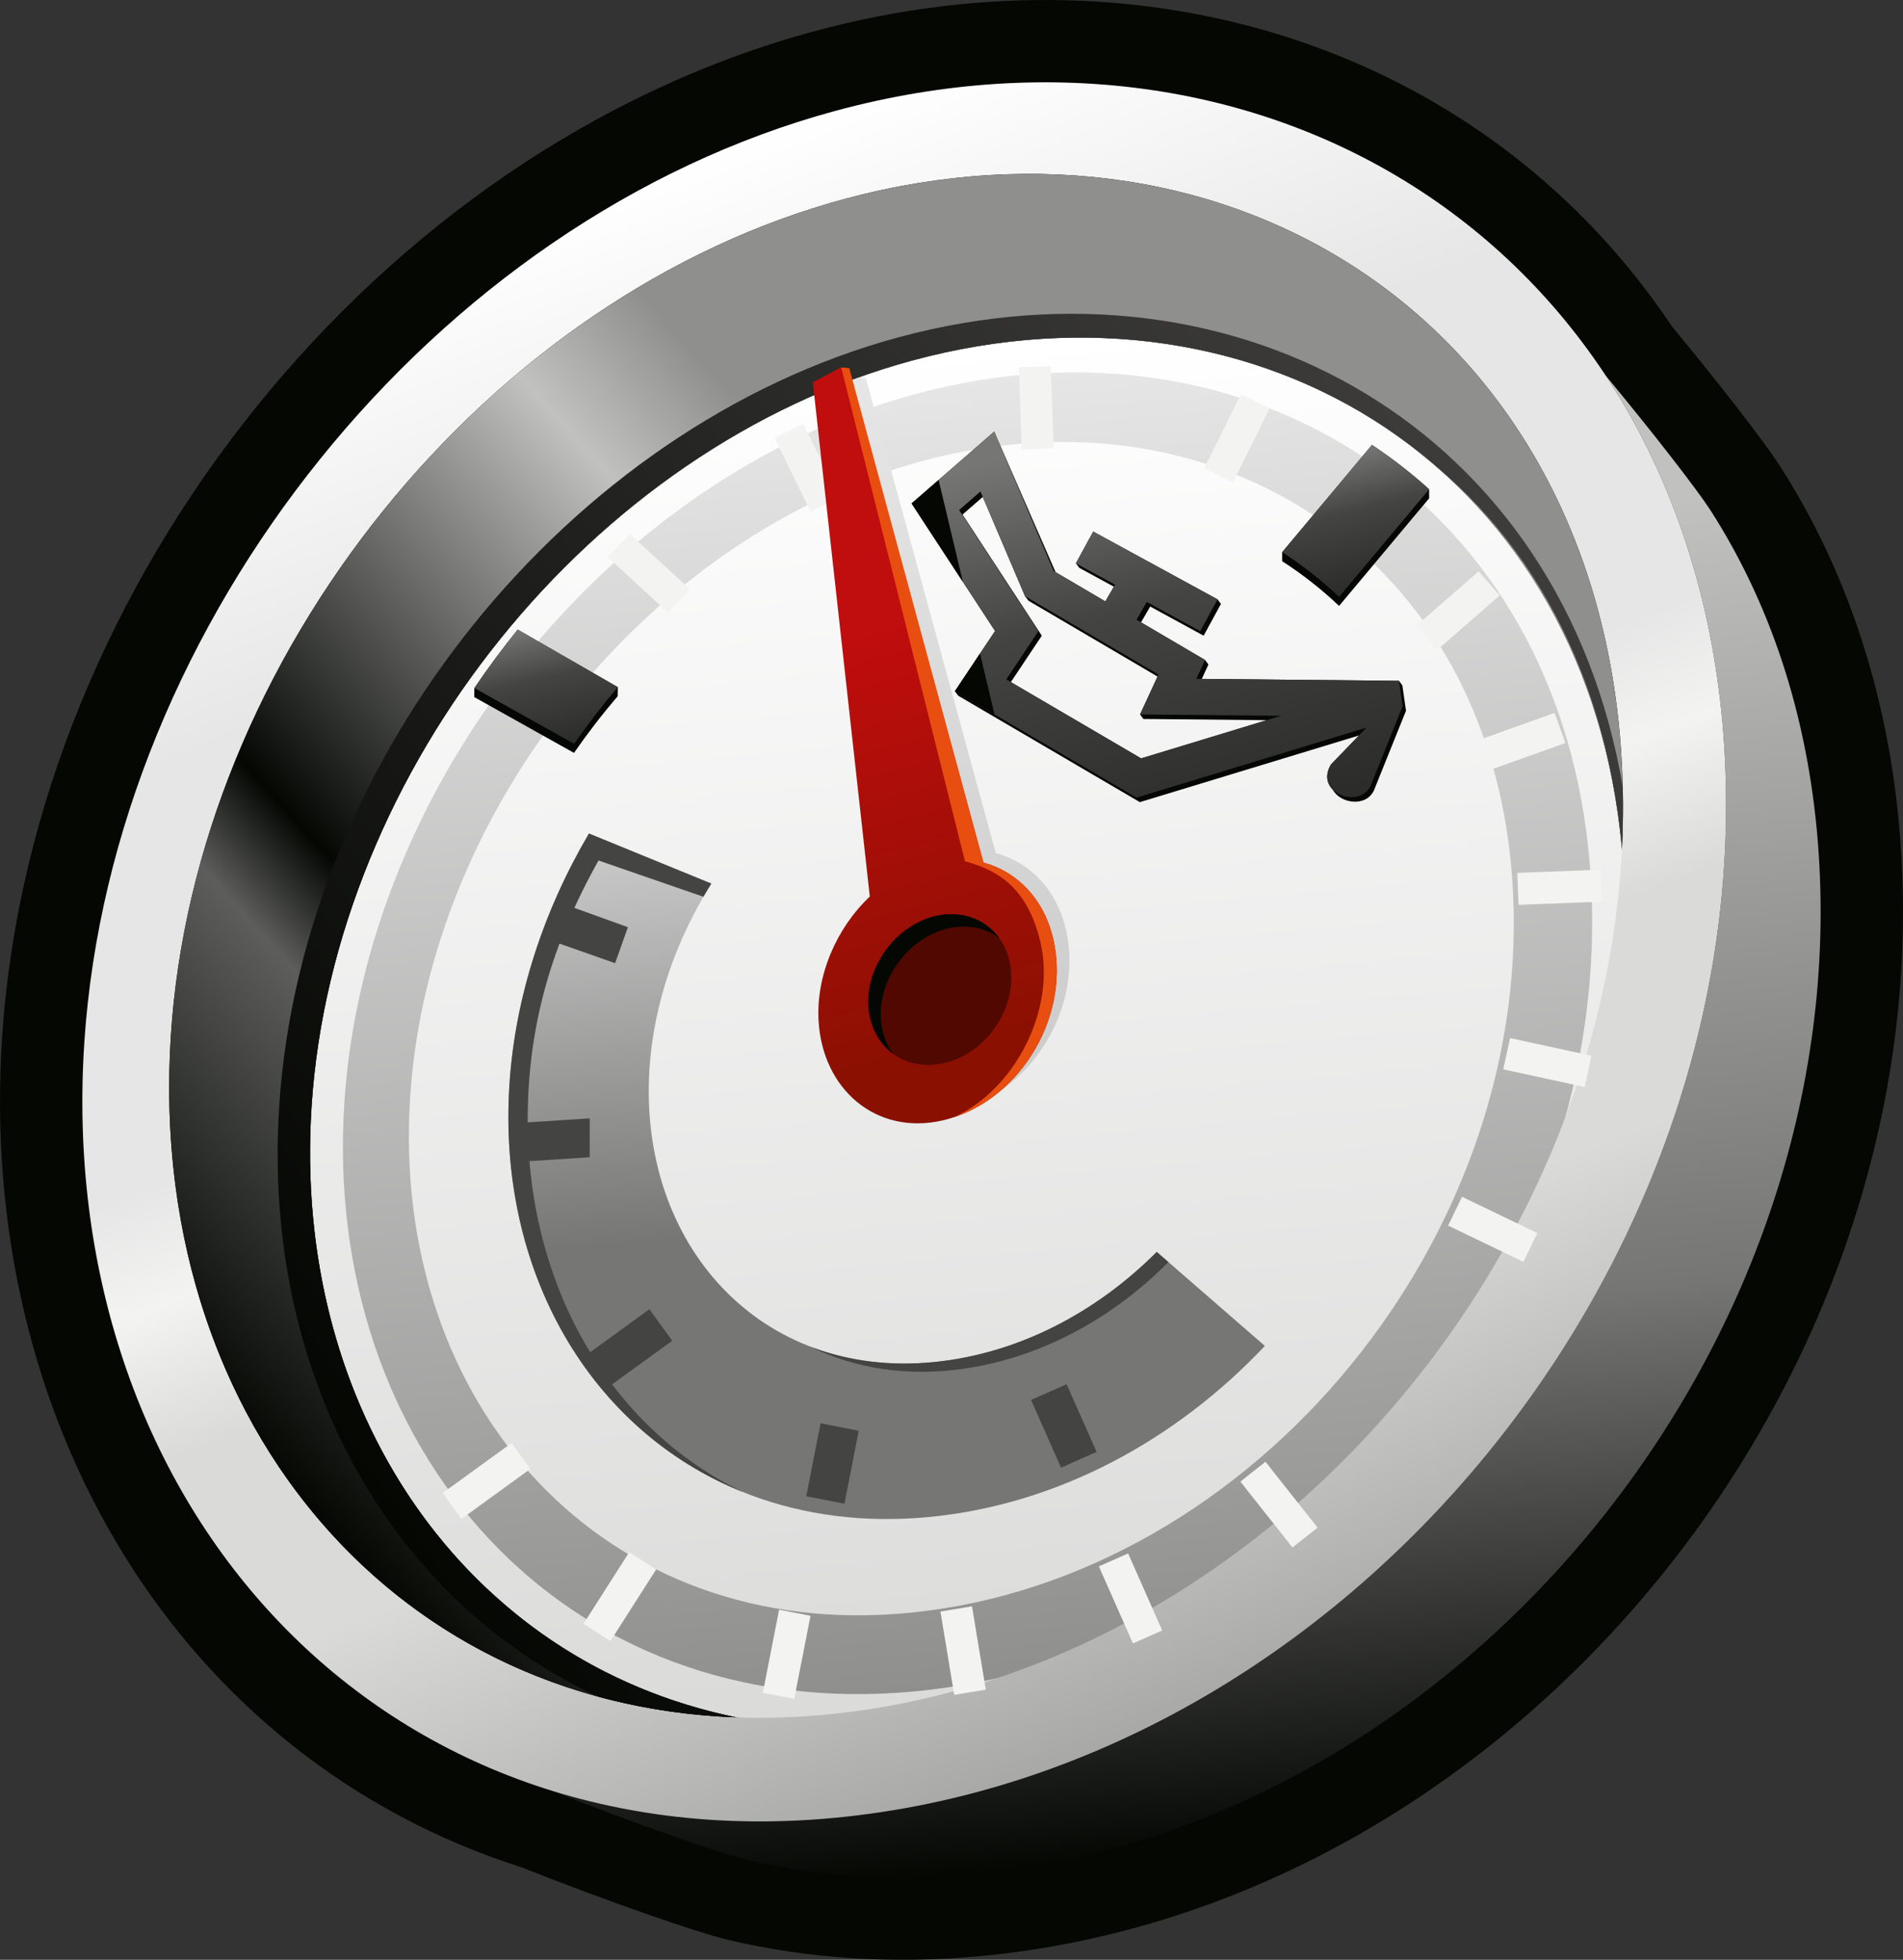 <?xml version="1.0" encoding="UTF-8"?>
<svg id="Layer_2" data-name="Layer 2" xmlns="http://www.w3.org/2000/svg" xmlns:xlink="http://www.w3.org/1999/xlink" viewBox="0 0 210.773 217.073">
  <rect x="0" y="0" width="210.773" height="217.073" fill="#333333" stroke="none"/>
  <defs>
    <style>
      .cls-1, .cls-2, .cls-3, .cls-4, .cls-5, .cls-6, .cls-7, .cls-8, .cls-9, .cls-10 {
        fill-rule: evenodd;
      }

      .cls-1, .cls-11 {
        fill: url(#linear-gradient-5);
      }

      .cls-2 {
        fill: url(#linear-gradient-7);
      }

      .cls-3 {
        fill: url(#linear-gradient-2);
      }

      .cls-4 {
        fill: url(#linear-gradient-4);
      }

      .cls-5, .cls-12 {
        fill: url(#linear-gradient-9);
      }

      .cls-6 {
        fill: url(#linear-gradient-6);
      }

      .cls-13 {
        fill: url(#linear-gradient-8);
      }

      .cls-14 {
        fill: url(#linear-gradient-3);
      }

      .cls-7, .cls-15 {
        fill: #444542;
      }

      .cls-16 {
        fill: #f3f3f2;
      }

      .cls-17, .cls-8 {
        fill: #050703;
      }

      .cls-18 {
        clip-path: url(#clippath-1);
      }

      .cls-12, .cls-11 {
        clip-rule: evenodd;
      }

      .cls-19 {
        fill: url(#linear-gradient-10);
      }

      .cls-20 {
        fill: url(#linear-gradient-11);
      }

      .cls-21 {
        fill: url(#linear-gradient-12);
      }

      .cls-9 {
        fill: url(#linear-gradient);
      }

      .cls-22 {
        fill: #e84e0f;
      }

      .cls-10 {
        fill: #500800;
      }

      .cls-23 {
        clip-path: url(#clippath);
      }
    </style>
    <linearGradient id="linear-gradient" x1="1805.774" y1="-1393.934" x2="1792.541" y2="-1545.191" gradientTransform="translate(-1692 1584)" gradientUnits="userSpaceOnUse">
      <stop offset="0" stop-color="#dadad9"/>
      <stop offset="1" stop-color="#fff"/>
    </linearGradient>
    <linearGradient id="linear-gradient-2" x1="113.444" y1="186.285" x2="100.872" y2="42.59" gradientUnits="userSpaceOnUse">
      <stop offset="0" stop-color="#8f8f8e"/>
      <stop offset="1" stop-color="#e6e6e6"/>
    </linearGradient>
    <linearGradient id="linear-gradient-3" x1="1828.407" y1="-1378.924" x2="1814.53" y2="-1537.54" gradientTransform="translate(-1692 1584)" gradientUnits="userSpaceOnUse">
      <stop offset="0" stop-color="#050703"/>
      <stop offset=".367" stop-color="#767675"/>
      <stop offset=".91" stop-color="#c1c1c0"/>
      <stop offset="1" stop-color="#c1c1c0"/>
    </linearGradient>
    <linearGradient id="linear-gradient-4" x1="132.575" y1="189.722" x2="67.886" y2="21.202" gradientUnits="userSpaceOnUse">
      <stop offset="0" stop-color="#a8a8a7"/>
      <stop offset=".238" stop-color="#dadad9"/>
      <stop offset=".371" stop-color="#dadad9"/>
      <stop offset=".461" stop-color="#f3f3f2"/>
      <stop offset=".531" stop-color="#e6e6e6"/>
      <stop offset=".77" stop-color="#e6e6e6"/>
      <stop offset="1" stop-color="#fff"/>
    </linearGradient>
    <linearGradient id="linear-gradient-5" x1="24.426" y1="156.264" x2="158.357" y2="35.671" gradientUnits="userSpaceOnUse">
      <stop offset="0" stop-color="#050703"/>
      <stop offset=".215" stop-color="#5d5e5b"/>
      <stop offset=".277" stop-color="#050703"/>
      <stop offset=".562" stop-color="#c1c1c0"/>
      <stop offset=".652" stop-color="#8f8f8e"/>
      <stop offset="1" stop-color="#8f8f8e"/>
    </linearGradient>
    <clipPath id="clippath">
      <path class="cls-11" d="M93.788,21.976c42.737-11.388,82.264,13.831,85.728,60.7.28,3.798.319,7.588.131,11.349-3.85-42.131-40.181-64.509-78.605-54.095-35.496,9.619-64.053,45.168-66.528,82.52-2.226,33.576,16.892,61.562,47.009,67.767-38.964-1.432-65.203-34.013-62.611-75.332,2.64-42.099,35.018-82.289,74.877-92.909Z"/>
    </clipPath>
    <linearGradient id="linear-gradient-6" x1="1723.558" y1="-1431.934" x2="1858.915" y2="-1526.712" gradientTransform="translate(-1692 1584)" gradientUnits="userSpaceOnUse">
      <stop offset="0" stop-color="#050703"/>
      <stop offset="1" stop-color="#3d3c3b"/>
    </linearGradient>
    <linearGradient id="linear-gradient-7" x1="1792.881" y1="-1415.794" x2="1786.022" y2="-1494.2" gradientTransform="translate(-1692 1584)" gradientUnits="userSpaceOnUse">
      <stop offset="0" stop-color="#767675"/>
      <stop offset=".418" stop-color="#767675"/>
      <stop offset="1" stop-color="#cdcdcd"/>
    </linearGradient>
    <linearGradient id="linear-gradient-8" x1="1779.76" y1="-1540.23" x2="1800.787" y2="-1461.755" gradientTransform="translate(-1692 1584)" gradientUnits="userSpaceOnUse">
      <stop offset="0" stop-color="#e6e6e6"/>
      <stop offset=".941" stop-color="#cdcdcd"/>
      <stop offset="1" stop-color="#cdcdcd"/>
    </linearGradient>
    <linearGradient id="linear-gradient-9" x1="134.397" y1="92.198" x2="122.554" y2="44.702" gradientUnits="userSpaceOnUse">
      <stop offset="0" stop-color="#2b2c29"/>
      <stop offset=".539" stop-color="#444542"/>
      <stop offset=".938" stop-color="#767675"/>
      <stop offset="1" stop-color="#767675"/>
    </linearGradient>
    <clipPath id="clippath-1">
      <path class="cls-12" d="M113.532,66.034l-4.938-11.595-2.363,2.054,8.781,13.416-3.562,5.344,14.939,8.749,15.497-4.716-15.614-.153,2.039-4.419-14.779-8.68ZM147.416,84.672l3.939-4.081-25.478,7.754-20.115-11.782,4.45-6.674-9.246-14.126,9.155-7.962,6.579,15.446,5.728,3.365,1.072-1.854-4.336-2.364,1.919-3.517,13.772,7.511-1.919,3.517-5.918-3.228-1.136,1.965,7.588,4.456-.965,2.091,22.443.219.404,2.813-3.553,8.83c-1.253,2.629-6.261.752-4.383-2.378Z"/>
    </clipPath>
    <linearGradient id="linear-gradient-10" x1="1777.848" y1="-1541.352" x2="1799.457" y2="-1460.708" gradientTransform="translate(-1692 1584)" gradientUnits="userSpaceOnUse">
      <stop offset="0" stop-color="#c00d0d"/>
      <stop offset=".348" stop-color="#c00d0d"/>
      <stop offset=".926" stop-color="#8a1002"/>
      <stop offset="1" stop-color="#8a1002"/>
    </linearGradient>
    <linearGradient id="linear-gradient-11" x1="1844.025" y1="-1518.797" x2="1840.288" y2="-1533.788" gradientTransform="translate(-1692 1584)" gradientUnits="userSpaceOnUse">
      <stop offset="0" stop-color="#2b2c29"/>
      <stop offset=".574" stop-color="#444542"/>
      <stop offset="1" stop-color="#767675"/>
    </linearGradient>
    <linearGradient id="linear-gradient-12" x1="1754.009" y1="-1501.244" x2="1750.919" y2="-1514.628" xlink:href="#linear-gradient-11"/>
  </defs>
  <g id="Capa_1" data-name="Capa 1">
    <g>
      <path class="cls-17" d="M210.442,92.62c4.774,60.347-42.81,118.5-101.81,124.041-9.801.922-19.153.278-27.877-1.769-3.615-.847-13.776-4.411-23.013-8.065C19.912,194.727-2.584,157.41.238,114.833,3.583,64.378,41.867,16.556,90.116,3.48c37.7-10.217,74.888,2.473,95.076,32.69,5.279,6.375,10.222,12.765,11.87,15.324,7.435,11.537,12.139,25.425,13.38,41.126Z"/>
      <path class="cls-9" d="M34.514,122.45c2.475-37.353,31.032-72.902,66.528-82.52,38.715-10.493,75.306,12.305,78.688,55.056,3.703,46.809-33.464,91.944-78.795,96.203-40.98,3.849-69.094-28.413-66.42-68.738Z"/>
      <path class="cls-3" d="M38.146,122.05c2.353-35.486,29.482-69.257,63.203-78.396,36.778-9.968,71.539,11.691,74.753,52.304,3.518,44.469-31.791,87.346-74.855,91.392-38.932,3.656-65.64-26.993-63.1-65.3ZM102.326,51.019c32.48-8.655,62.521,10.512,65.152,46.132,2.922,39.54-28.568,77.67-66.607,81.474-33.879,3.39-57.59-22.886-55.451-56.994,2.006-31.996,26.613-62.539,56.906-70.611Z"/>
      <path class="cls-14" d="M189.394,56.436c6.563,10.186,10.823,22.605,11.953,36.903,4.399,55.586-39.737,109.184-93.568,114.24-8.863.832-17.219.242-24.941-1.569-3.416-.801-13.007-4.212-21.739-7.667,9.483,2.946,19.985,4.075,31.268,3.015,56.663-5.322,103.122-61.741,98.493-120.252-1.214-15.352-5.856-28.646-13.002-39.486,5.423,6.532,10.193,12.734,11.535,14.816Z"/>
      <path class="cls-4" d="M9.341,115.437C12.436,68.747,48.132,24.311,92.502,12.286c48.392-13.115,94.131,15.382,98.359,68.82,4.629,58.511-41.831,114.93-98.493,120.252-51.226,4.813-86.368-35.514-83.026-85.921ZM93.788,21.976c42.737-11.388,82.264,13.831,85.728,60.7,3.843,52.025-37.591,102.196-87.643,107.203-44.575,4.458-75.775-30.113-72.961-74.994,2.64-42.099,35.018-82.289,74.877-92.909Z"/>
      <g>
        <path class="cls-1" d="M93.788,21.976c42.737-11.388,82.264,13.831,85.728,60.7.28,3.798.319,7.588.131,11.349-3.85-42.131-40.181-64.509-78.605-54.095-35.496,9.619-64.053,45.168-66.528,82.52-2.226,33.576,16.892,61.562,47.009,67.767-38.964-1.432-65.203-34.013-62.611-75.332,2.64-42.099,35.018-82.289,74.877-92.909Z"/>
        <g class="cls-23">
          <path class="cls-6" d="M179.736,87.186c.055,2.288.025,4.568-.09,6.839-3.85-42.131-38.333-62.925-76.756-52.512-35.496,9.62-64.053,45.169-66.529,82.522-2.225,33.576,15.044,59.977,45.162,66.183-5.356-.197-10.471-.982-15.305-2.298-23.293-10.839-37.238-36.092-35.288-65.507,2.551-38.496,31.982-75.131,68.565-85.046,37.754-10.233,73.551,10.257,80.241,49.82Z"/>
        </g>
      </g>
      <g>
        <rect class="cls-16" x="70.099" y="58.954" width="3.544" height="9.077" transform="translate(-23.518 73.373) rotate(-47.372)"/>
        <rect class="cls-16" x="87.612" y="47.277" width="3.543" height="9.094" transform="translate(-13.661 44.281) rotate(-25.918)"/>
        <rect class="cls-16" x="113.006" y="40.609" width="3.544" height="9.129" transform="translate(-1.529 4.097) rotate(-2.032)"/>
        <rect class="cls-16" x="132.428" y="46.777" width="9.149" height="3.543" transform="translate(32.56 149.634) rotate(-63.577)"/>
        <rect class="cls-16" x="156.9" y="65.858" width="9.168" height="3.544" transform="translate(-4.645 122.875) rotate(-41.118)"/>
        <rect class="cls-16" x="163.863" y="80.403" width="9.189" height="3.544" transform="translate(-17.829 61.492) rotate(-19.668)"/>
        <rect class="cls-16" x="168.118" y="96.503" width="9.21" height="3.543" transform="translate(-3.644 6.701) rotate(-2.199)"/>
        <rect class="cls-16" x="169.612" y="113.075" width="3.544" height="9.232" transform="translate(19.987 260.178) rotate(-77.741)"/>
        <rect class="cls-16" x="163.562" y="131.539" width="3.543" height="9.255" transform="translate(-29.093 226.026) rotate(-64.28)"/>
        <rect class="cls-16" x="139.885" y="162.006" width="3.544" height="9.303" transform="translate(-72.835 123.828) rotate(-38.344)"/>
        <rect class="cls-16" x="123.445" y="172.381" width="3.544" height="9.329" transform="translate(-60.938 65.822) rotate(-23.872)"/>
        <rect class="cls-16" x="104.9" y="178.149" width="3.543" height="9.354" transform="translate(-28.421 19.872) rotate(-9.398)"/>
        <rect class="cls-16" x="82.439" y="181.465" width="9.382" height="3.543" transform="translate(-109.435 233.531) rotate(-78.921)"/>
        <rect class="cls-16" x="63.945" y="175.076" width="9.41" height="3.543" transform="translate(-117.352 139.551) rotate(-57.446)"/>
        <rect class="cls-16" x="49.165" y="162.264" width="9.438" height="3.544" transform="translate(-86.045 62.886) rotate(-35.953)"/>
      </g>
      <path class="cls-2" d="M78.793,97.867c-3.919,6.227-6.409,13.339-6.863,20.581-1.216,19.401,12.271,34.345,31.539,32.417,9.334-.933,17.974-5.5,24.649-12.198l11.977,10.412c-9.865,10.457-22.993,17.616-37.283,18.958-28.618,2.689-48.25-19.841-46.383-48.001.643-9.701,3.805-19.231,8.8-27.717l13.563,5.548Z"/>
      <path class="cls-13" d="M110.291,94.491c3.84,1.039,6.915,4.154,7.863,8.923,1.708,8.584-4.202,17.79-12.48,19.653-7.371,1.659-13.301-3.458-13.748-10.989-.301-5.081,1.993-10.316,5.709-13.816l-5.717-54.798,3.126-1.646.866.083,14.38,52.59Z"/>
      <path class="cls-8" d="M113.908,66.534l-.377-.5-4.681-10.991-2.243,1.951,8.781,13.417-3.428,5.141,14.428,8.451,13.915-4.234-13.657-.134-.375-.5,1.937-4.199-14.301-8.4ZM150.514,81.463l-24.262,7.385-20.115-11.783-.375-.5,4.45-6.674-9.246-14.126,9.155-7.962.257.604,6.539,14.971,5.511,3.236.942-1.629-3.829-2.089-.376-.5,1.919-3.517,13.772,7.511.375.502-1.919,3.517-5.917-3.228-1.017,1.755,7.092,4.165.375.5-.736,1.596,21.838.214.375.501.405,2.813-3.554,8.829c-.897,1.884-3.722,1.455-4.561-.092-.645-.651-.888-1.634-.196-2.786l3.098-3.21Z"/>
      <g>
        <path class="cls-5" d="M113.532,66.034l-4.938-11.595-2.363,2.054,8.781,13.416-3.562,5.344,14.939,8.749,15.497-4.716-15.614-.153,2.039-4.419-14.779-8.68ZM147.416,84.672l3.939-4.081-25.478,7.754-20.115-11.782,4.45-6.674-9.246-14.126,9.155-7.962,6.579,15.446,5.728,3.365,1.072-1.854-4.336-2.364,1.919-3.517,13.772,7.511-1.919,3.517-5.918-3.228-1.136,1.965,7.588,4.456-.965,2.091,22.443.219.404,2.813-3.553,8.83c-1.253,2.629-6.261.752-4.383-2.378Z"/>
        <g class="cls-18">
          <path class="cls-17" d="M113.732,94.16c3.656,1.499,6.47,4.781,7.157,9.291,1.25,8.196-4.999,16.037-13.292,16.667-7.452.567-13.037-5.143-12.955-12.329.056-4.8,2.68-9.327,6.557-12.014l-1.598-44.854,3.769-.225,10.362,43.465Z"/>
        </g>
      </g>
      <path class="cls-7" d="M89.78,149.17c4.069,1.558,8.685,2.195,13.689,1.695,9.334-.933,17.974-5.5,24.649-12.198l1.296,1.126c-6.102,6.141-13.865,10.467-22.372,11.77-6.425.985-12.301.037-17.263-2.393ZM78.793,97.867c-.303.482-.598.97-.884,1.462l-11.618-4.016c-5.258,9.389-7.704,18.203-7.838,27.925-.263,18.98,9.054,34.907,23.836,42.029-16.948-6.806-27.235-24.492-25.86-45.231.643-9.701,3.805-19.231,8.8-27.717l13.563,5.548Z"/>
      <path class="cls-19" d="M108.924,95.542c3.821,1.04,6.882,4.159,7.829,8.927,1.704,8.585-4.17,17.787-12.403,19.644-7.332,1.654-13.235-3.466-13.683-10.997-.303-5.081,1.977-10.314,5.67-13.812l-6.312-56.964,3.11-1.643.862.083,14.927,54.763Z"/>
      <path class="cls-10" d="M111.98,107.633c.37,4.99-3.565,9.793-8.428,10.28-4.532.453-7.642-3.121-7.366-7.502.252-4.033,3.32-7.86,7.173-8.886,4.244-1.131,8.275,1.421,8.62,6.107Z"/>
      <g>
        <polygon class="cls-15" points="69.546 102.699 68.128 106.685 60.727 104.083 62.53 100.171 69.546 102.699"/>
        <rect class="cls-15" x="115.675" y="153.84" width="4.307" height="8.2" transform="translate(-53.865 61.245) rotate(-23.888)"/>
        <rect class="cls-15" x="88.089" y="159.951" width="8.235" height="4.308" transform="translate(-84.604 221.417) rotate(-78.913)"/>
        <rect class="cls-15" x="65.706" y="147.035" width="8.273" height="4.308" transform="translate(-74.283 69.42) rotate(-35.95)"/>
        <polygon class="cls-15" points="65.314 123.873 65.312 128.181 57.626 128.679 57.627 124.371 65.314 123.873"/>
      </g>
      <path class="cls-22" d="M108.924,95.542c3.821,1.04,6.882,4.159,7.829,8.927,1.617,8.146-3.591,16.85-11.162,19.303,6.775-3.027,11.447-11.944,9.626-19.492-1.406-5.826-4.518-7.845-8.34-8.884l-13.706-54.696.893.079,14.862,54.763Z"/>
      <path class="cls-17" d="M158.286,54.196v1.001l-9.972,11.916c-1.95-1.85-4.059-3.505-6.302-4.951v-1.002l9.947-11.881c2.222,1.478,4.336,3.119,6.328,4.916Z"/>
      <path class="cls-20" d="M158.286,54.196l-9.972,11.915c-1.95-1.85-4.059-3.503-6.302-4.95l9.947-11.881c2.222,1.478,4.336,3.119,6.328,4.916Z"/>
      <g>
        <path class="cls-17" d="M68.412,77.117c-1.716,2.007-3.333,4.104-4.839,6.276l-11.048-6.183.017-1.002c1.509-2.222,3.111-4.383,4.798-6.472l11.089,6.379-.017,1.002Z"/>
        <path class="cls-21" d="M57.341,69.736l11.089,6.379c-1.716,2.007-3.332,4.105-4.839,6.276l-11.047-6.183c1.509-2.222,3.111-4.383,4.798-6.472Z"/>
      </g>
      <path class="cls-8" d="M98.928,116.733c-1.851-1.351-2.907-3.69-2.741-6.322.252-4.033,3.32-7.86,7.173-8.886,2.903-.775,5.709.177,7.301,2.356-1.6-1.166-3.733-1.563-5.924-.979-3.853,1.026-6.921,4.853-7.173,8.885-.118,1.883.389,3.616,1.364,4.945Z"/>
    </g>
  </g>
</svg>